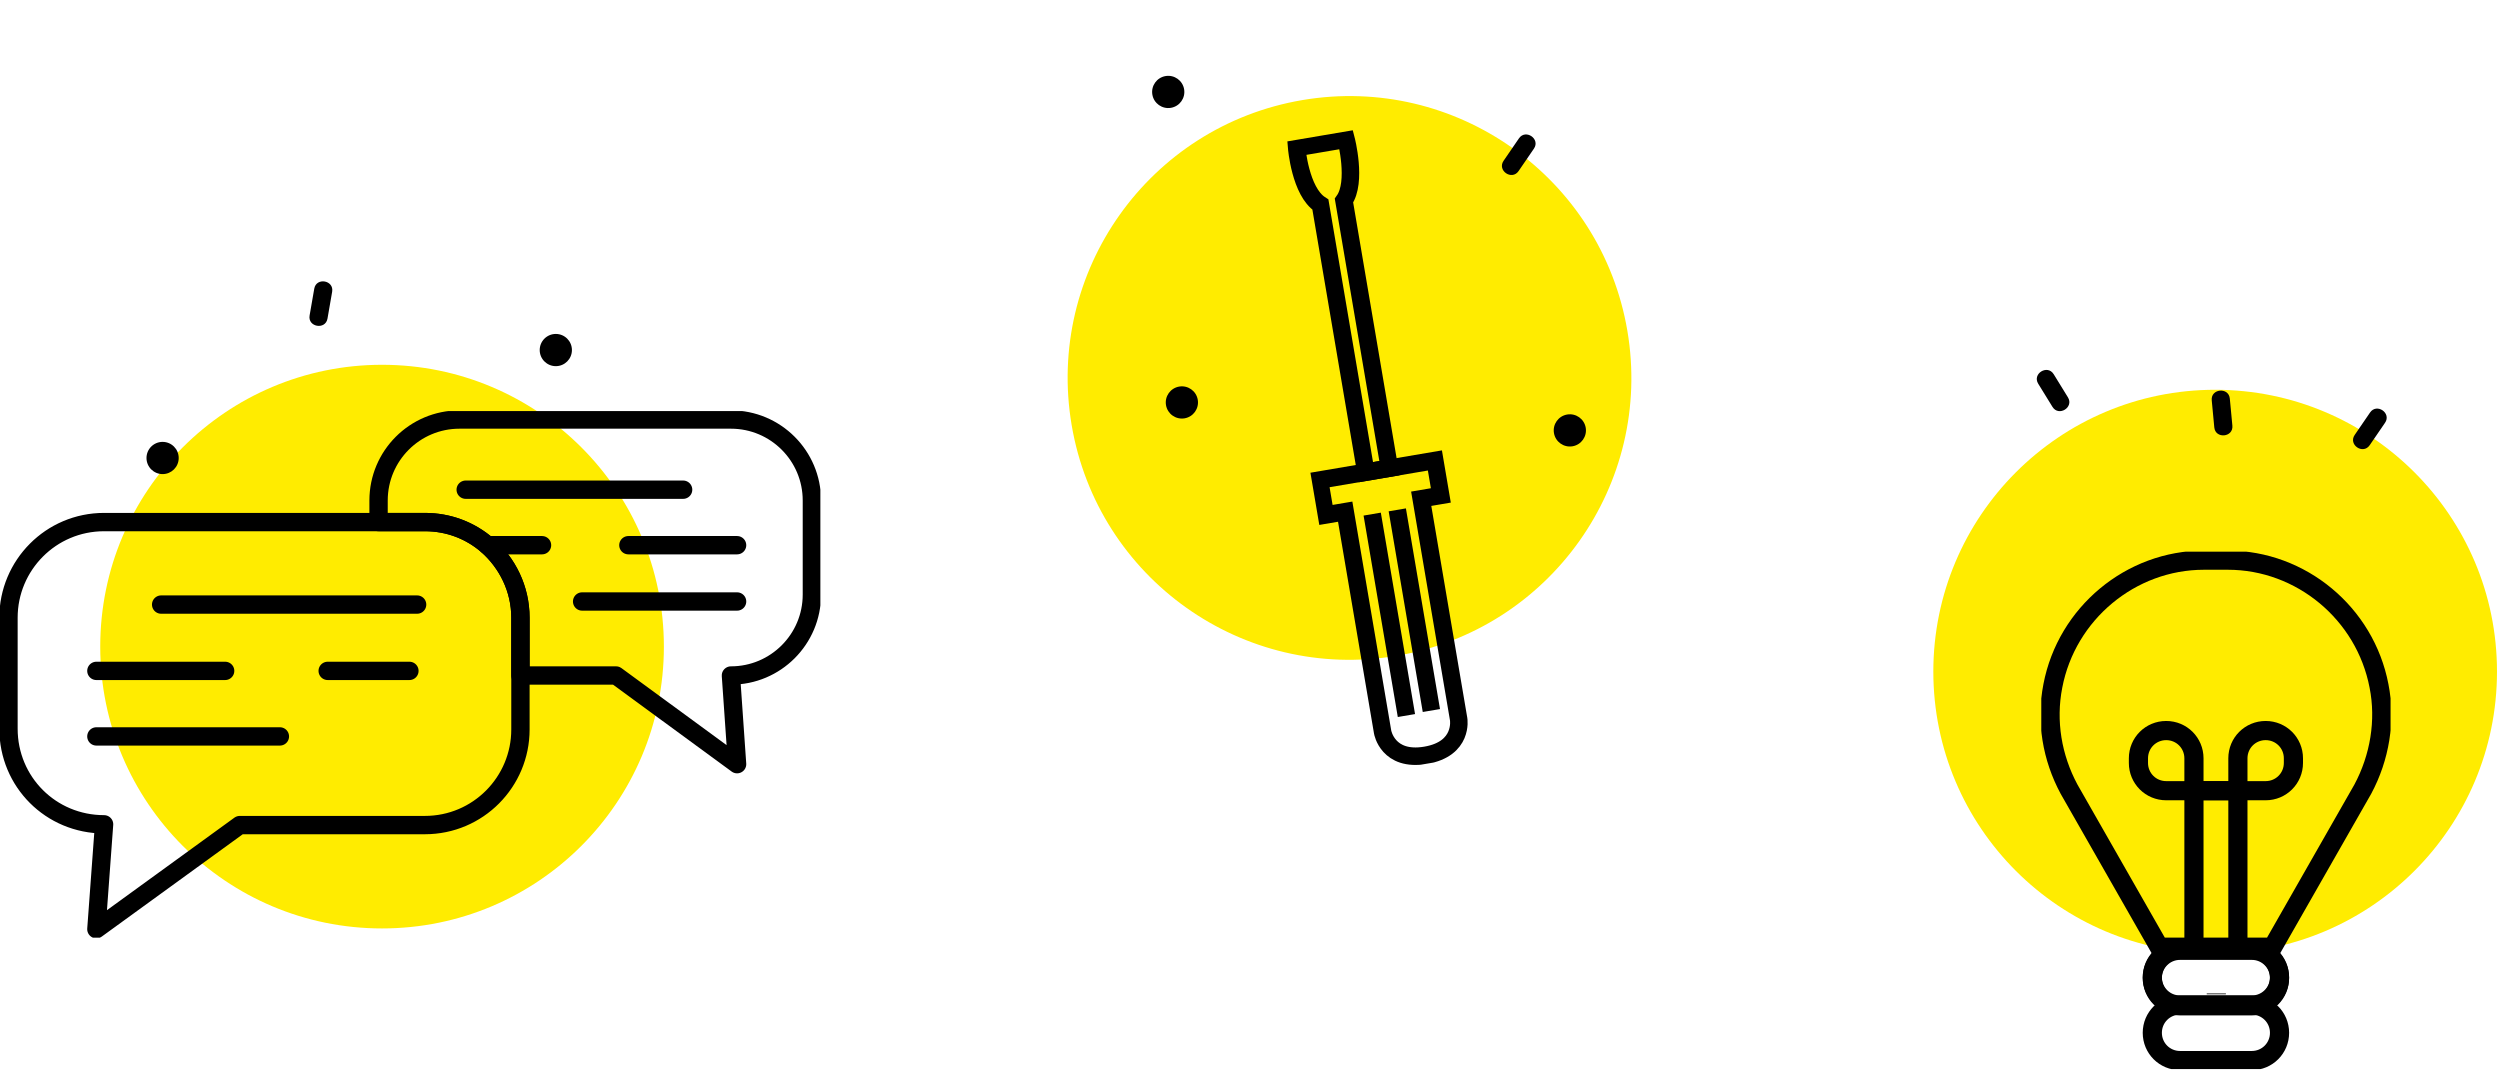 <svg width="300" height="129" viewBox="0 0 300 129" fill="none" xmlns="http://www.w3.org/2000/svg">
<path d="M12.028 77.594C12.028 96.272 27.169 111.413 45.847 111.413C64.525 111.413 79.666 96.272 79.666 77.594C79.666 58.916 64.525 43.774 45.847 43.774C27.169 43.774 12.028 58.916 12.028 77.594Z" fill="#FFEC00"/>
<g clip-path="url(#clip0)">
<path d="M97.426 71.346V60.058C97.426 54.692 93.077 50.343 87.711 50.343H55.143C49.777 50.343 45.428 54.692 45.428 60.058V62.649H50.98C53.848 62.649 56.438 63.666 58.474 65.424C60.88 67.552 62.452 70.698 62.452 74.122V81.061H73.925L88.451 91.701L87.711 81.061C93.077 81.061 97.426 76.712 97.426 71.346Z" stroke="black" stroke-width="2.2" stroke-miterlimit="10" stroke-linecap="round" stroke-linejoin="round"/>
<path d="M81.975 58.763H55.883" stroke="black" stroke-width="2.2" stroke-miterlimit="10" stroke-linecap="round" stroke-linejoin="round"/>
<path d="M88.451 72.179H69.854" stroke="black" stroke-width="2.2" stroke-miterlimit="10" stroke-linecap="round" stroke-linejoin="round"/>
<path d="M88.451 65.424H75.406" stroke="black" stroke-width="2.2" stroke-miterlimit="10" stroke-linecap="round" stroke-linejoin="round"/>
<path d="M65.043 65.424H58.474" stroke="black" stroke-width="2.2" stroke-miterlimit="10" stroke-linecap="round" stroke-linejoin="round"/>
<path d="M62.453 74.122V87.537C62.453 93.829 57.364 99.01 50.98 99.01H28.774L11.565 111.501L12.49 98.918C6.106 98.918 1.018 93.829 1.018 87.445V74.122C1.018 67.83 6.106 62.649 12.49 62.649H50.98C53.848 62.649 56.439 63.667 58.474 65.425C60.88 67.553 62.453 70.606 62.453 74.122Z" stroke="black" stroke-width="2.2" stroke-miterlimit="10" stroke-linecap="round" stroke-linejoin="round"/>
<path d="M19.337 72.549H50.054" stroke="black" stroke-width="2.2" stroke-miterlimit="10" stroke-linecap="round" stroke-linejoin="round"/>
<path d="M11.565 88.37H33.586" stroke="black" stroke-width="2.2" stroke-miterlimit="10" stroke-linecap="round" stroke-linejoin="round"/>
<path d="M11.565 80.506H27.017" stroke="black" stroke-width="2.2" stroke-miterlimit="10" stroke-linecap="round" stroke-linejoin="round"/>
<path d="M39.322 80.506H49.129" stroke="black" stroke-width="2.2" stroke-miterlimit="10" stroke-linecap="round" stroke-linejoin="round"/>
</g>
<path d="M37.711 34.64C37.526 35.701 37.342 36.763 37.152 37.857C36.909 39.251 39.056 39.624 39.299 38.231C39.483 37.169 39.668 36.108 39.858 35.013C40.1 33.62 37.953 33.246 37.711 34.64Z" fill="black"/>
<circle cx="66.698" cy="42.006" r="1.933" fill="black"/>
<circle cx="19.512" cy="54.959" r="1.933" fill="black"/>
<path d="M232 80.592C232 99.27 247.142 114.411 265.819 114.411C284.497 114.411 299.639 99.27 299.639 80.592C299.639 61.914 284.497 46.773 265.819 46.773C247.142 46.773 232 61.914 232 80.592Z" fill="#FFEC00"/>
<g clip-path="url(#clip1)">
<path d="M272.711 113.666L283.536 94.699C285.571 90.906 286.312 86.464 285.479 82.301C283.813 73.604 276.134 67.22 267.344 67.22H262.996H268.825H264.476C255.687 67.22 248.007 73.604 246.342 82.301C245.509 86.557 246.249 90.906 248.285 94.699L259.11 113.666H272.711Z" stroke="black" stroke-width="2.3" stroke-miterlimit="10"/>
<path d="M265.957 119.311V119.217" stroke="black" stroke-width="2.3" stroke-miterlimit="10"/>
<path d="M263.274 114.684V90.998C263.274 89.147 261.794 87.667 259.943 87.667C258.093 87.667 256.612 89.147 256.612 90.998V91.553C256.612 93.403 258.093 94.884 259.943 94.884H269.01" stroke="black" stroke-width="2.3" stroke-miterlimit="10"/>
<path d="M268.548 114.684V90.998C268.548 89.147 270.028 87.667 271.879 87.667C273.729 87.667 275.21 89.147 275.21 90.998V91.553C275.21 93.403 273.729 94.884 271.879 94.884H262.812" stroke="black" stroke-width="2.3" stroke-miterlimit="10"/>
<path d="M270.213 120.605H261.608C259.758 120.605 258.277 119.125 258.277 117.275C258.277 115.424 259.758 113.944 261.608 113.944H270.213C272.063 113.944 273.544 115.424 273.544 117.275C273.544 119.125 272.063 120.605 270.213 120.605Z" stroke="black" stroke-width="2.3" stroke-miterlimit="10" stroke-linecap="round" stroke-linejoin="round"/>
<path d="M270.213 114.036H261.608C259.758 114.036 258.277 115.516 258.277 117.367C258.277 119.217 259.758 120.698 261.608 120.698H270.213C272.063 120.698 273.544 119.217 273.544 117.367C273.544 115.516 272.063 114.036 270.213 114.036Z" stroke="black" stroke-width="2.3" stroke-miterlimit="10" stroke-linecap="round" stroke-linejoin="round"/>
<path d="M270.213 120.605H261.608C259.758 120.605 258.277 122.086 258.277 123.936C258.277 125.787 259.758 127.267 261.608 127.267H270.213C272.063 127.267 273.544 125.787 273.544 123.936C273.544 122.086 272.063 120.605 270.213 120.605Z" stroke="black" stroke-width="2.3" stroke-miterlimit="10" stroke-linecap="round" stroke-linejoin="round"/>
</g>
<path d="M284.407 49.501C283.798 50.39 283.189 51.279 282.562 52.196C281.763 53.363 283.561 54.594 284.36 53.427C284.969 52.538 285.577 51.649 286.205 50.732C287.004 49.565 285.206 48.334 284.407 49.501Z" fill="black"/>
<path d="M244.585 46.046C245.15 46.963 245.715 47.88 246.298 48.827C247.04 50.031 248.895 48.888 248.154 47.684C247.589 46.766 247.024 45.849 246.441 44.903C245.7 43.699 243.844 44.842 244.585 46.046Z" fill="black"/>
<path d="M265.408 48.035C265.51 49.108 265.611 50.181 265.715 51.287C265.848 52.695 268.018 52.49 267.885 51.082C267.784 50.01 267.682 48.937 267.578 47.831C267.445 46.423 265.275 46.627 265.408 48.035Z" fill="black"/>
<path d="M128.599 51.016C131.727 69.43 149.19 81.823 167.604 78.695C186.019 75.567 198.411 58.104 195.283 39.69C192.155 21.276 174.692 8.884 156.278 12.011C137.864 15.139 125.472 32.602 128.599 51.016Z" fill="#FFEC00"/>
<circle cx="188.381" cy="51.648" r="1.933" transform="rotate(-9.64 188.381 51.648)" fill="black"/>
<ellipse cx="141.826" cy="48.294" rx="1.933" ry="1.933" transform="rotate(-9.64 141.826 48.294)" fill="black"/>
<g clip-path="url(#clip2)">
<path d="M165.271 56.428L172.204 55.251L172.916 59.447L170.545 59.85L175.038 86.302C175.038 86.302 175.642 89.86 171.081 90.635C166.521 91.409 165.916 87.852 165.916 87.852L161.423 61.399L159.052 61.802L158.339 57.606L165.271 56.428Z" stroke="black" stroke-width="2.1" stroke-miterlimit="10"/>
<path d="M161.528 16.709L158.609 17.205L155.599 17.716C155.599 17.716 156.026 22.993 158.449 24.552L163.903 56.661L166.731 56.18L161.277 24.072C162.867 21.831 161.528 16.709 161.528 16.709Z" stroke="black" stroke-width="2.1" stroke-miterlimit="10"/>
<path d="M167.674 61.182L171.765 85.263" stroke="black" stroke-width="2.1" stroke-miterlimit="10"/>
<path d="M164.664 61.693L168.77 85.865" stroke="black" stroke-width="2.1" stroke-miterlimit="10"/>
</g>
<circle cx="140.189" cy="11.033" r="1.933" transform="rotate(-9.64 140.189 11.033)" fill="black"/>
<path d="M182.273 16.604C181.665 17.493 181.056 18.382 180.428 19.299C179.63 20.466 181.428 21.697 182.227 20.53C182.835 19.641 183.444 18.752 184.072 17.835C184.871 16.668 183.072 15.437 182.273 16.604Z" fill="black"/>
<defs>
<clipPath id="clip0">
<rect y="49.326" width="98.444" height="63.193" fill="white"/>
</clipPath>
<clipPath id="clip1">
<rect x="244.954" y="66.202" width="41.913" height="62.083" fill="white"/>
</clipPath>
<clipPath id="clip2">
<rect x="150.61" y="17.625" width="16.006" height="76.424" transform="rotate(-9.64 150.61 17.625)" fill="white"/>
</clipPath>
</defs>
</svg>
